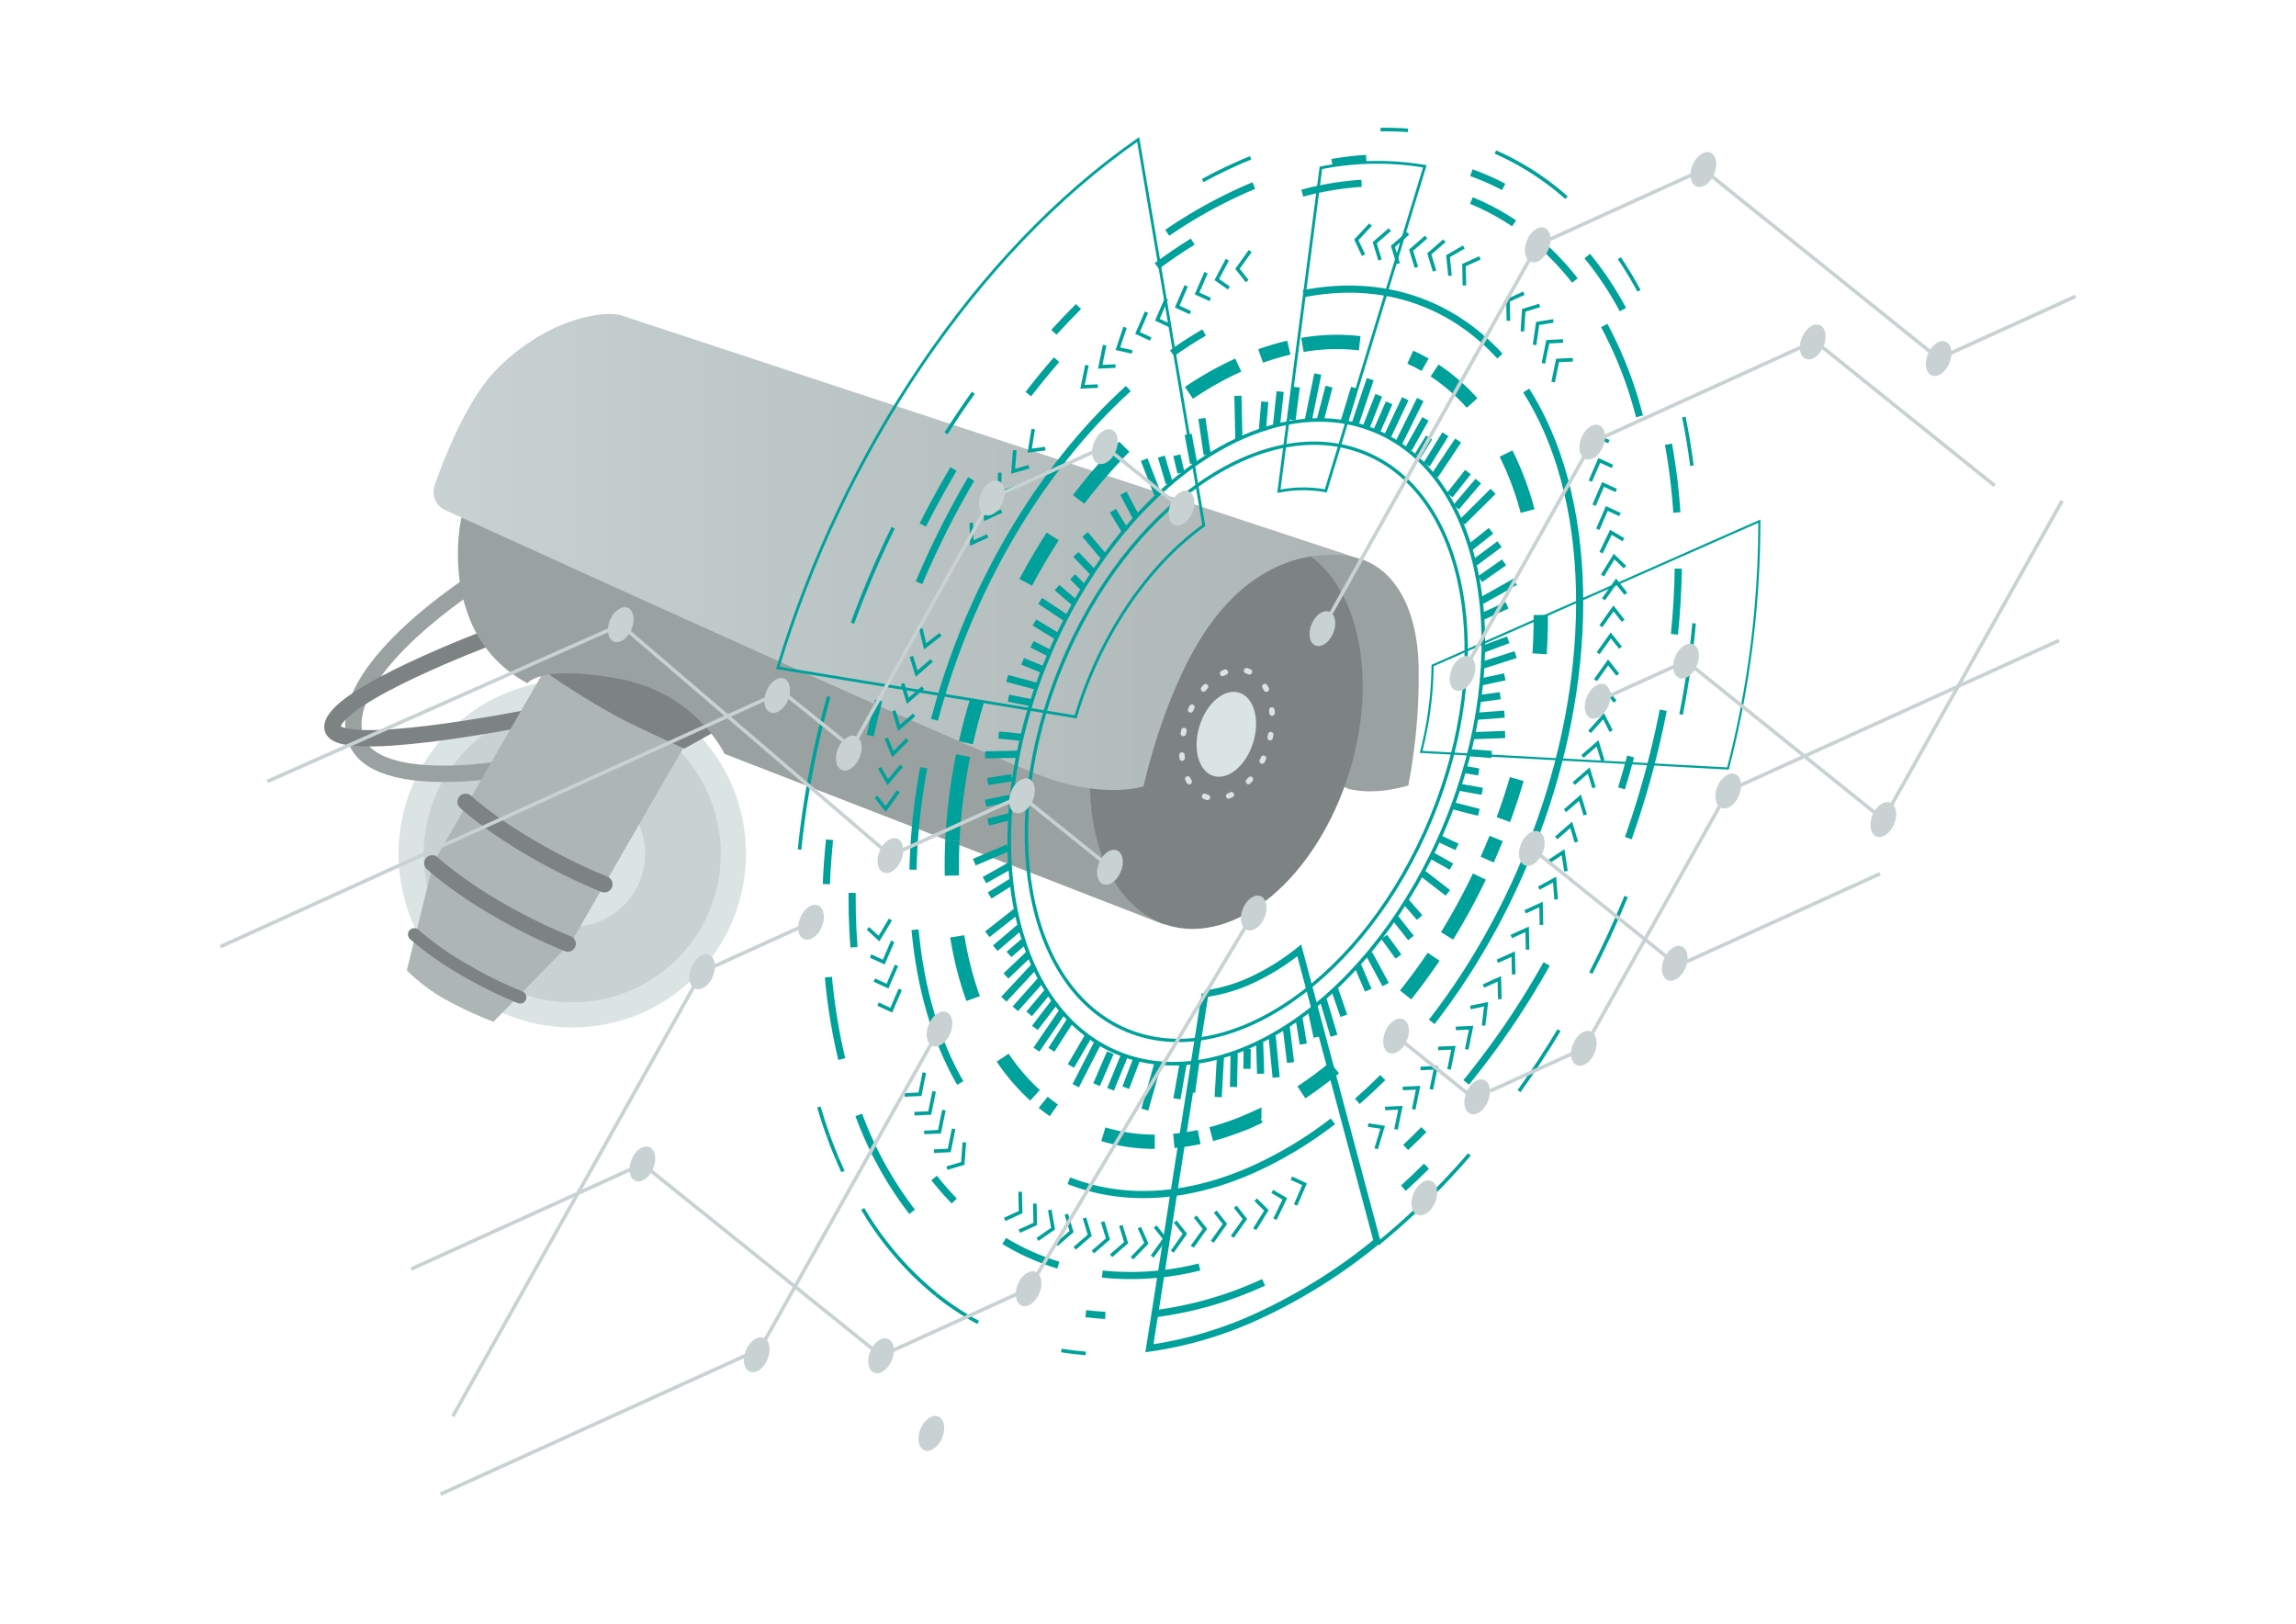 <svg xmlns="http://www.w3.org/2000/svg" xmlns:xlink="http://www.w3.org/1999/xlink" width="841.89" height="595.276" viewBox="0 0 841.89 595.276">
  <defs>
    <linearGradient id="Unbenannter_Verlauf_7" data-name="Unbenannter Verlauf 7" x1="158.97" y1="202.37" x2="497.328" y2="202.37" gradientUnits="userSpaceOnUse">
      <stop offset="0" stop-color="#c8d2d2"/>
      <stop offset="0.998" stop-color="#adb5b5"/>
    </linearGradient>
  </defs>
  <title>illustrationen</title>
  <g id="Ebene_3" data-name="Ebene 3">
    <g>
      <circle cx="209.831" cy="312.988" r="63.706" fill="#dae4e3"/>
      <circle cx="209.831" cy="312.988" r="54.467" fill="#c8d2d2"/>
      <circle cx="209.831" cy="312.988" r="26.515" fill="#dae4e3" stroke="#dae4e3" stroke-linecap="round" stroke-linejoin="round" stroke-width="0.416"/>
      <path d="M174.027,213.341s-47.695,30.32-44.288,54.848,62,12.6,62,12.6" fill="none" stroke="#9aa1a1" stroke-linecap="round" stroke-linejoin="round" stroke-width="6"/>
      <path d="M179.137,233.781s-55.53,20.781-57.233,32.364,70.519-2.725,70.519-2.725" fill="none" stroke="#7d8382" stroke-linecap="round" stroke-linejoin="round" stroke-width="6"/>
      <rect x="175.691" y="253.682" width="58.319" height="82.664" transform="translate(174.952 -62.901) rotate(30)" fill="#adb5b5"/>
      <path d="M158.932,316.228l-9.774,39.515a66.467,66.467,0,0,0,12.945,9.993,142.18,142.18,0,0,0,18.851,8.858l28.484-29.206Z" fill="#adb5b5"/>
      <path d="M170.734,293.967s8.683,8.016,23.847,16.807a205.917,205.917,0,0,0,27.027,13.4" fill="none" stroke="#7d8382" stroke-linecap="round" stroke-linejoin="round" stroke-width="6"/>
      <path d="M158.469,316.452s8.49,7.837,23.315,16.431a201.258,201.258,0,0,0,26.424,13.1" fill="none" stroke="#7d8382" stroke-linecap="round" stroke-linejoin="round" stroke-width="5.866"/>
      <path d="M151.883,342.57a111.949,111.949,0,0,0,18.2,12.83,157.193,157.193,0,0,0,20.632,10.23" fill="none" stroke="#7d8382" stroke-linecap="round" stroke-linejoin="round" stroke-width="4.58"/>
      <path d="M198.9,245.591a283.316,283.316,0,0,0,27.254,17.034c8.448,4.5,24.756,11.81,24.756,11.81l15.217-8.4-15.444-21.8s-41.335-6.359-42.7-6.813S198.9,245.591,198.9,245.591Z" fill="#7d8382"/>
      <path d="M497.328,204.483c12.264,2.953,22.144,16.012,22.825,39.178a213.024,213.024,0,0,1-3.747,44.287s-11.243,3.748-21.463,1.363-13.627-27.254-13.627-27.254l-18.737-56.552s10.9-4.088,14.99-4.769S497.328,204.483,497.328,204.483Z" fill="#9aa1a1"/>
      <path d="M169.257,189.493s-4.405,18.253,2.726,36.793a45.178,45.178,0,0,0,21.462,24.188s4.429-6.813,33.046-1.7,39.178,27.6,39.178,27.6l161.48,62.684L409.774,254.9Z" fill="#9aa1a1"/>
      <ellipse cx="449.923" cy="269.122" rx="73.272" ry="47.211" transform="matrix(0.295, -0.955, 0.955, 0.295, 59.926, 619.492)" fill="#7d8382"/>
      <ellipse cx="449.923" cy="269.122" rx="15.984" ry="10.299" transform="matrix(0.295, -0.955, 0.955, 0.295, 59.926, 619.492)" fill="#dae4e3"/>
      <ellipse cx="449.923" cy="269.122" rx="24.302" ry="15.658" transform="translate(59.926 619.492) rotate(-72.822)" fill="none" stroke-dasharray="1.125 7.945" stroke-linecap="round" stroke-linejoin="round" stroke-width="2" stroke="#dae4e3"/>
      <path d="M163.306,187.04a7.375,7.375,0,0,1-3.936-9.107c3.748-10.919,12.291-31.879,22.492-42.266,14.405-14.667,29.144-18.976,36.453-20.1,4.429-.682,7.659-.55,9.684.115l269.329,88.8s-30.661-9.2-54.849,26.232c-15.769,23.1-23.166,57.574-23.166,57.574s-11.923,4.088-32.364-2.044C368.584,280.736,197.511,202.568,163.306,187.04Z" fill="url(#Unbenannter_Verlauf_7)"/>
      <g>
        <ellipse cx="456.988" cy="271.968" rx="123.396" ry="79.043" transform="translate(31.235 590.619) rotate(-67.571)" fill="none" stroke="#00a19a" stroke-miterlimit="10" stroke-width="1.312"/>
        <g>
          <g>
            <polygon points="326.903 343.568 327.014 336.262 317.76 339.903 317.649 347.21 326.903 343.568" fill="none"/>
            <polyline points="326.506 337.105 322.296 344.095 318.249 340.355" fill="none" stroke="#00a19a" stroke-miterlimit="10" stroke-width="1.312"/>
          </g>
          <g>
            <polygon points="328.78 350.882 327.733 344.186 318.639 350.221 319.685 356.917 328.78 350.882" fill="none"/>
            <polyline points="327.336 345.104 324.047 352.713 319.221 350.489" fill="none" stroke="#00a19a" stroke-miterlimit="10" stroke-width="1.312"/>
          </g>
          <g>
            <polygon points="330.157 359.697 329.111 353.001 320.017 359.036 321.063 365.732 330.157 359.697" fill="none"/>
            <polyline points="328.714 353.919 325.425 361.528 320.599 359.304" fill="none" stroke="#00a19a" stroke-miterlimit="10" stroke-width="1.312"/>
          </g>
          <g>
            <polygon points="331.535 368.512 330.489 361.816 321.394 367.851 322.441 374.547 331.535 368.512" fill="none"/>
            <polyline points="330.092 362.734 326.803 370.343 321.977 368.12" fill="none" stroke="#00a19a" stroke-miterlimit="10" stroke-width="1.312"/>
          </g>
          <polygon points="332.913 377.327 331.866 370.631 322.772 376.666 323.819 383.362 332.913 377.327" fill="none"/>
          <polygon points="335.541 384.488 333.634 378.456 324.926 386.156 326.833 392.188 335.541 384.488" fill="none"/>
          <polygon points="338.213 391.506 336.105 385.658 327.524 393.733 329.632 399.582 338.213 391.506" fill="none"/>
          <g>
            <polygon points="341.858 397.51 339.139 392.293 331.037 401.466 333.756 406.683 341.858 397.51" fill="none"/>
            <polyline points="338.944 393.249 337.325 401.172 331.714 401.434" fill="none" stroke="#00a19a" stroke-miterlimit="10" stroke-width="1.312"/>
          </g>
          <g>
            <polygon points="345.437 404.379 342.719 399.162 334.616 408.334 337.335 413.551 345.437 404.379" fill="none"/>
            <polyline points="342.523 400.118 340.904 408.041 335.293 408.302" fill="none" stroke="#00a19a" stroke-miterlimit="10" stroke-width="1.312"/>
          </g>
          <g>
            <polygon points="349.017 411.247 346.298 406.03 338.195 415.202 340.914 420.419 349.017 411.247" fill="none"/>
            <polyline points="346.103 406.986 344.484 414.909 338.872 415.171" fill="none" stroke="#00a19a" stroke-miterlimit="10" stroke-width="1.312"/>
          </g>
          <g>
            <polygon points="352.596 418.116 349.877 412.898 341.775 422.071 344.493 427.288 352.596 418.116" fill="none"/>
            <polyline points="349.682 413.854 348.063 421.777 342.452 422.039" fill="none" stroke="#00a19a" stroke-miterlimit="10" stroke-width="1.312"/>
          </g>
          <g>
            <polygon points="357.243 421.979 353.671 417.866 346.521 428.451 350.092 432.564 357.243 421.979" fill="none"/>
            <polyline points="353.603 418.8 353.035 426.543 347.222 428.246" fill="none" stroke="#00a19a" stroke-miterlimit="10" stroke-width="1.312"/>
          </g>
          <polygon points="362.006 426.34 357.922 423.059 351.558 434.403 355.642 437.684 362.006 426.34" fill="none"/>
          <polygon points="367.383 430.66 363.299 427.379 356.935 438.723 361.019 442.004 367.383 430.66" fill="none"/>
          <polygon points="372.759 434.979 368.675 431.698 362.311 443.042 366.395 446.323 372.759 434.979" fill="none"/>
          <g>
            <polygon points="378.136 439.299 374.052 436.018 367.688 447.362 371.772 450.643 378.136 439.299" fill="none"/>
            <polyline points="374.071 436.919 374.23 444.389 368.392 447.042" fill="none" stroke="#00a19a" stroke-miterlimit="10" stroke-width="1.312"/>
          </g>
          <g>
            <polygon points="383.512 443.618 379.428 440.337 373.064 451.681 377.148 454.962 383.512 443.618" fill="none"/>
            <polyline points="379.448 441.239 379.607 448.709 373.769 451.361" fill="none" stroke="#00a19a" stroke-miterlimit="10" stroke-width="1.312"/>
          </g>
          <g>
            <polygon points="389.494 444.718 384.777 442.738 379.735 454.872 384.451 456.852 389.494 444.718" fill="none"/>
            <polyline points="384.924 443.567 386.137 450.434 380.424 454.394" fill="none" stroke="#00a19a" stroke-miterlimit="10" stroke-width="1.312"/>
          </g>
          <g>
            <polygon points="395.827 445.453 390.763 444.417 386.736 456.864 391.801 457.9 395.827 445.453" fill="none"/>
            <polyline points="390.995 445.179 392.917 451.493 387.402 456.286" fill="none" stroke="#00a19a" stroke-miterlimit="10" stroke-width="1.312"/>
          </g>
          <g>
            <polygon points="402.494 446.817 397.43 445.781 393.404 458.228 398.468 459.264 402.494 446.817" fill="none"/>
            <polyline points="397.662 446.543 399.584 452.857 394.069 457.65" fill="none" stroke="#00a19a" stroke-miterlimit="10" stroke-width="1.312"/>
          </g>
          <g>
            <polygon points="409.162 448.181 404.097 447.145 400.071 459.592 405.136 460.628 409.162 448.181" fill="none"/>
            <polyline points="404.329 447.906 406.251 454.221 400.737 459.014" fill="none" stroke="#00a19a" stroke-miterlimit="10" stroke-width="1.312"/>
          </g>
          <g>
            <polygon points="415.829 449.544 410.765 448.508 406.739 460.956 411.803 461.992 415.829 449.544" fill="none"/>
            <polyline points="410.997 449.27 412.919 455.584 407.404 460.377" fill="none" stroke="#00a19a" stroke-miterlimit="10" stroke-width="1.312"/>
          </g>
          <g>
            <polygon points="422.805 449.545 417.494 449.382 414.448 461.942 419.759 462.106 422.805 449.545" fill="none"/>
            <polyline points="417.8 450.072 420.341 455.796 415.082 461.281" fill="none" stroke="#00a19a" stroke-miterlimit="10" stroke-width="1.312"/>
          </g>
          <g>
            <polygon points="428.732 447.741 423.157 449.117 421.932 461.475 427.507 460.099 428.732 447.741" fill="none"/>
            <polyline points="423.585 449.661 427.132 454.164 422.492 460.688" fill="none" stroke="#00a19a" stroke-miterlimit="10" stroke-width="1.312"/>
          </g>
          <g>
            <polygon points="436.071 445.929 430.496 447.305 429.272 459.663 434.847 458.287 436.071 445.929" fill="none"/>
            <polyline points="430.924 447.849 434.471 452.352 429.832 458.876" fill="none" stroke="#00a19a" stroke-miterlimit="10" stroke-width="1.312"/>
          </g>
          <g>
            <polygon points="443.411 444.118 437.836 445.494 436.611 457.851 442.186 456.475 443.411 444.118" fill="none"/>
            <polyline points="438.264 446.037 441.811 450.54 437.171 457.064" fill="none" stroke="#00a19a" stroke-miterlimit="10" stroke-width="1.312"/>
          </g>
          <g>
            <polygon points="450.75 442.306 445.175 443.682 443.951 456.04 449.526 454.663 450.75 442.306" fill="none"/>
            <polyline points="445.603 444.225 449.15 448.728 444.511 455.252" fill="none" stroke="#00a19a" stroke-miterlimit="10" stroke-width="1.312"/>
          </g>
          <g>
            <polygon points="458.09 440.494 452.515 441.87 451.29 454.228 456.865 452.852 458.09 440.494" fill="none"/>
            <polyline points="452.943 442.414 456.49 446.917 451.85 453.441" fill="none" stroke="#00a19a" stroke-miterlimit="10" stroke-width="1.312"/>
          </g>
          <g>
            <polygon points="465.572 437.334 459.953 439.364 459.538 451.476 465.157 449.446 465.572 437.334" fill="none"/>
            <polyline points="460.428 439.837 464.369 443.75 460.058 450.644" fill="none" stroke="#00a19a" stroke-miterlimit="10" stroke-width="1.312"/>
          </g>
          <g>
            <polygon points="471.536 433.25 465.952 436.465 467.067 447.86 472.65 444.645 471.536 433.25" fill="none"/>
            <polyline points="466.507 436.793 471.104 439.517 467.502 446.962" fill="none" stroke="#00a19a" stroke-miterlimit="10" stroke-width="1.312"/>
          </g>
          <g>
            <polygon points="478.471 427.999 472.944 431.667 474.667 442.686 480.193 439.018 478.471 427.999" fill="none"/>
            <polyline points="473.527 431.935 478.353 434.159 475.063 441.768" fill="none" stroke="#00a19a" stroke-miterlimit="10" stroke-width="1.312"/>
          </g>
          <polygon points="485.746 423.171 480.22 426.839 481.942 437.858 487.468 434.19 485.746 423.171" fill="none"/>
          <polygon points="493.021 418.343 487.495 422.011 489.217 433.03 494.743 429.362 493.021 418.343" fill="none"/>
          <polygon points="500.297 413.515 494.77 417.182 496.492 428.201 502.019 424.534 500.297 413.515" fill="none"/>
          <polyline points="501.639 412.459 506.98 413.269 504.619 421.154" fill="none" stroke="#00a19a" stroke-miterlimit="10" stroke-width="1.312"/>
          <g>
            <polygon points="512.136 400.85 507.212 406.424 511.686 415.009 516.61 409.436 512.136 400.85" fill="none"/>
            <polyline points="507.889 406.392 513.5 406.131 511.881 414.053" fill="none" stroke="#00a19a" stroke-miterlimit="10" stroke-width="1.312"/>
          </g>
          <g>
            <polygon points="518.618 393.512 513.694 399.086 518.168 407.672 523.092 402.098 518.618 393.512" fill="none"/>
            <polyline points="514.371 399.055 519.983 398.793 518.364 406.716" fill="none" stroke="#00a19a" stroke-miterlimit="10" stroke-width="1.312"/>
          </g>
          <g>
            <polygon points="525.1 386.175 520.176 391.748 524.65 400.334 529.574 394.76 525.1 386.175" fill="none"/>
            <polyline points="520.853 391.717 526.465 391.455 524.846 399.378" fill="none" stroke="#00a19a" stroke-miterlimit="10" stroke-width="1.312"/>
          </g>
          <g>
            <polygon points="531.582 378.837 526.658 384.41 531.132 392.996 536.056 387.422 531.582 378.837" fill="none"/>
            <polyline points="527.335 384.379 532.947 384.117 531.328 392.04" fill="none" stroke="#00a19a" stroke-miterlimit="10" stroke-width="1.312"/>
          </g>
          <g>
            <polygon points="538.064 371.499 533.14 377.073 537.615 385.658 542.538 380.084 538.064 371.499" fill="none"/>
            <polyline points="533.818 377.041 539.429 376.779 537.81 384.702" fill="none" stroke="#00a19a" stroke-miterlimit="10" stroke-width="1.312"/>
          </g>
          <g>
            <polygon points="543.015 363.359 538.456 369.523 543.878 376.936 548.436 370.772 543.015 363.359" fill="none"/>
            <polyline points="539.152 369.376 544.918 368.157 543.99 375.991" fill="none" stroke="#00a19a" stroke-miterlimit="10" stroke-width="1.312"/>
          </g>
          <g>
            <polygon points="547.111 354.926 543.244 361.819 549.964 367.218 553.832 360.325 547.111 354.926" fill="none"/>
            <polyline points="543.948 361.499 549.786 358.847 549.945 366.317" fill="none" stroke="#00a19a" stroke-miterlimit="10" stroke-width="1.312"/>
          </g>
          <g>
            <polygon points="552.202 345.85 548.335 352.744 555.056 358.143 558.923 351.25 552.202 345.85" fill="none"/>
            <polyline points="549.039 352.424 554.877 349.771 555.036 357.242" fill="none" stroke="#00a19a" stroke-miterlimit="10" stroke-width="1.312"/>
          </g>
          <g>
            <polygon points="557.294 336.775 553.426 343.668 560.147 349.068 564.014 342.174 557.294 336.775" fill="none"/>
            <polyline points="554.131 343.348 559.969 340.696 560.128 348.166" fill="none" stroke="#00a19a" stroke-miterlimit="10" stroke-width="1.312"/>
          </g>
          <g>
            <polygon points="562.385 327.7 558.518 334.593 565.238 339.992 569.106 333.099 562.385 327.7" fill="none"/>
            <polyline points="559.222 334.273 565.06 331.621 565.219 339.091" fill="none" stroke="#00a19a" stroke-miterlimit="10" stroke-width="1.312"/>
          </g>
          <g>
            <polygon points="567.112 318.903 563.529 326.002 570.663 330.624 574.246 323.525 567.112 318.903" fill="none"/>
            <polyline points="564.23 325.622 570.044 322.472 570.596 329.747" fill="none" stroke="#00a19a" stroke-miterlimit="10" stroke-width="1.312"/>
          </g>
          <g>
            <polygon points="569.878 309.37 566.701 316.693 574.339 320.242 577.516 312.918 569.878 309.37" fill="none"/>
            <polyline points="567.394 316.236 573.134 312.442 574.209 319.402" fill="none" stroke="#00a19a" stroke-miterlimit="10" stroke-width="1.312"/>
          </g>
          <g>
            <polygon points="572.386 300.214 569.939 307.777 578.273 309.482 580.72 301.918 572.386 300.214" fill="none"/>
            <polyline points="570.605 307.199 576.119 302.406 578.041 308.72" fill="none" stroke="#00a19a" stroke-miterlimit="10" stroke-width="1.312"/>
          </g>
          <g>
            <polygon points="575.607 290.256 573.16 297.82 581.494 299.524 583.941 291.96 575.607 290.256" fill="none"/>
            <polyline points="573.825 297.241 579.34 292.448 581.262 298.762" fill="none" stroke="#00a19a" stroke-miterlimit="10" stroke-width="1.312"/>
          </g>
          <g>
            <polygon points="578.828 280.298 576.381 287.862 584.715 289.566 587.162 282.003 578.828 280.298" fill="none"/>
            <polyline points="577.046 287.283 582.561 282.49 584.483 288.805" fill="none" stroke="#00a19a" stroke-miterlimit="10" stroke-width="1.312"/>
          </g>
          <g>
            <polygon points="582.049 270.34 579.602 277.904 587.936 279.609 590.383 272.045 582.049 270.34" fill="none"/>
            <polyline points="580.267 277.326 585.782 272.532 587.704 278.847" fill="none" stroke="#00a19a" stroke-miterlimit="10" stroke-width="1.312"/>
          </g>
          <g>
            <polygon points="583.83 261.382 582.228 269.014 591.101 268.698 592.703 261.066 583.83 261.382" fill="none"/>
            <polyline points="582.848 268.321 587.983 262.577 590.765 268.039" fill="none" stroke="#00a19a" stroke-miterlimit="10" stroke-width="1.312"/>
          </g>
          <g>
            <polygon points="584.23 252.532 583.486 260.041 592.66 257.776 593.404 250.267 584.23 252.532" fill="none"/>
            <polyline points="584.046 259.254 588.685 252.73 592.232 257.233" fill="none" stroke="#00a19a" stroke-miterlimit="10" stroke-width="1.312"/>
          </g>
          <g>
            <polygon points="585.209 242.646 584.465 250.155 593.64 247.89 594.384 240.381 585.209 242.646" fill="none"/>
            <polyline points="585.025 249.368 589.665 242.844 593.212 247.347" fill="none" stroke="#00a19a" stroke-miterlimit="10" stroke-width="1.312"/>
          </g>
          <g>
            <polygon points="586.189 232.759 585.445 240.269 594.619 238.004 595.363 230.495 586.189 232.759" fill="none"/>
            <polyline points="586.005 239.482 590.644 232.958 594.191 237.461" fill="none" stroke="#00a19a" stroke-miterlimit="10" stroke-width="1.312"/>
          </g>
          <g>
            <polygon points="587.168 222.873 586.424 230.383 595.599 228.118 596.343 220.609 587.168 222.873" fill="none"/>
            <polyline points="586.984 229.595 591.624 223.071 595.171 227.575" fill="none" stroke="#00a19a" stroke-miterlimit="10" stroke-width="1.312"/>
          </g>
          <g>
            <polygon points="588.148 212.987 587.404 220.496 596.578 218.232 597.322 210.722 588.148 212.987" fill="none"/>
            <polyline points="587.964 219.709 592.603 213.185 596.15 217.688" fill="none" stroke="#00a19a" stroke-miterlimit="10" stroke-width="1.312"/>
          </g>
          <g>
            <polygon points="587.271 204.48 587.07 211.821 596.32 208.372 596.521 201.031 587.271 204.48" fill="none"/>
            <polyline points="587.586 210.985 591.861 204.056 595.84 207.907" fill="none" stroke="#00a19a" stroke-miterlimit="10" stroke-width="1.312"/>
          </g>
          <g>
            <polygon points="585.953 196.6 586.647 203.515 595.832 198.191 595.138 191.276 585.953 196.6" fill="none"/>
            <polyline points="587.08 202.616 590.669 195.163 595.276 197.865" fill="none" stroke="#00a19a" stroke-miterlimit="10" stroke-width="1.312"/>
          </g>
          <g>
            <polygon points="584.444 188.25 585.491 194.946 594.585 188.91 593.539 182.214 584.444 188.25" fill="none"/>
            <polyline points="585.888 194.027 589.177 186.418 594.003 188.642" fill="none" stroke="#00a19a" stroke-miterlimit="10" stroke-width="1.312"/>
          </g>
          <g>
            <polygon points="583.067 179.434 584.113 186.13 593.207 180.095 592.161 173.399 583.067 179.434" fill="none"/>
            <polyline points="584.51 185.212 587.799 177.603 592.625 179.827" fill="none" stroke="#00a19a" stroke-miterlimit="10" stroke-width="1.312"/>
          </g>
          <g>
            <polygon points="581.689 170.619 582.736 177.315 591.83 171.28 590.783 164.584 581.689 170.619" fill="none"/>
            <polyline points="583.132 176.397 586.422 168.788 591.247 171.012" fill="none" stroke="#00a19a" stroke-miterlimit="10" stroke-width="1.312"/>
          </g>
          <g>
            <polygon points="580.222 162.174 581.546 168.677 590.541 162.094 589.218 155.592 580.222 162.174" fill="none"/>
            <polyline points="581.913 167.747 584.954 160.035 589.94 161.873" fill="none" stroke="#00a19a" stroke-miterlimit="10" stroke-width="1.312"/>
          </g>
          <polygon points="577.379 155.652 579.557 161.434 588.091 153.23 585.913 147.448 577.379 155.652" fill="none"/>
          <polygon points="573.745 149.55 576.464 154.767 584.567 145.595 581.848 140.378 573.745 149.55" fill="none"/>
          <polygon points="570.166 142.682 572.885 147.899 580.987 138.727 578.269 133.51 570.166 142.682" fill="none"/>
          <g>
            <polygon points="566.587 135.813 569.306 141.031 577.408 131.858 574.689 126.641 566.587 135.813" fill="none"/>
            <polyline points="569.501 140.075 571.12 132.152 576.731 131.89" fill="none" stroke="#00a19a" stroke-miterlimit="10" stroke-width="1.312"/>
          </g>
          <g>
            <polygon points="563.008 128.945 565.726 134.162 573.829 124.99 571.11 119.773 563.008 128.945" fill="none"/>
            <polyline points="565.922 133.206 567.541 125.283 573.152 125.021" fill="none" stroke="#00a19a" stroke-miterlimit="10" stroke-width="1.312"/>
          </g>
          <g>
            <polygon points="559.428 122.651 562.541 127.393 570.25 117.548 567.137 112.805 559.428 122.651" fill="none"/>
            <polyline points="562.681 126.443 563.834 118.568 569.559 117.657" fill="none" stroke="#00a19a" stroke-miterlimit="10" stroke-width="1.312"/>
          </g>
          <g>
            <polygon points="554.543 118.391 558.167 122.425 565.245 111.758 561.621 107.725 554.543 118.391" fill="none"/>
            <polyline points="558.227 121.493 558.724 113.773 564.543 111.975" fill="none" stroke="#00a19a" stroke-miterlimit="10" stroke-width="1.312"/>
          </g>
          <g>
            <polygon points="549.038 115.241 553.122 118.522 559.487 107.178 555.403 103.897 549.038 115.241" fill="none"/>
            <polyline points="553.103 117.621 552.944 110.151 558.782 107.498" fill="none" stroke="#00a19a" stroke-miterlimit="10" stroke-width="1.312"/>
          </g>
          <polygon points="543.662 110.922 547.746 114.203 554.11 102.859 550.026 99.578 543.662 110.922" fill="none"/>
          <polygon points="538.285 106.602 542.369 109.883 548.733 98.539 544.65 95.258 538.285 106.602" fill="none"/>
          <g>
            <polygon points="532.909 102.283 536.993 105.564 543.357 94.22 539.273 90.939 532.909 102.283" fill="none"/>
            <polyline points="536.974 104.662 536.815 97.192 542.653 94.54" fill="none" stroke="#00a19a" stroke-miterlimit="10" stroke-width="1.312"/>
          </g>
          <g>
            <polygon points="527.331 99.365 531.768 101.968 537.457 90.158 533.02 87.554 527.331 99.365" fill="none"/>
            <polyline points="531.681 101.102 530.962 93.921 536.758 90.563" fill="none" stroke="#00a19a" stroke-miterlimit="10" stroke-width="1.312"/>
          </g>
          <g>
            <polygon points="521.181 99.103 526.246 100.139 530.272 87.692 525.208 86.656 521.181 99.103" fill="none"/>
            <polyline points="526.014 99.377 524.092 93.063 529.607 88.27" fill="none" stroke="#00a19a" stroke-miterlimit="10" stroke-width="1.312"/>
          </g>
          <g>
            <polygon points="514.514 97.739 519.578 98.775 523.605 86.328 518.54 85.292 514.514 97.739" fill="none"/>
            <polyline points="519.347 98.014 517.424 91.699 522.939 86.906" fill="none" stroke="#00a19a" stroke-miterlimit="10" stroke-width="1.312"/>
          </g>
          <g>
            <polygon points="507.847 96.376 512.911 97.412 516.937 84.964 511.873 83.928 507.847 96.376" fill="none"/>
            <polyline points="512.679 96.65 510.757 90.336 516.272 85.543" fill="none" stroke="#00a19a" stroke-miterlimit="10" stroke-width="1.312"/>
          </g>
          <g>
            <polygon points="501.179 95.012 506.244 96.048 510.27 83.601 505.205 82.565 501.179 95.012" fill="none"/>
            <polyline points="506.012 95.286 504.09 88.972 509.604 84.179" fill="none" stroke="#00a19a" stroke-miterlimit="10" stroke-width="1.312"/>
          </g>
          <g>
            <polygon points="494.946 94.216 500.292 94.232 503.169 81.669 497.823 81.653 494.946 94.216" fill="none"/>
            <polyline points="499.973 93.555 497.331 87.937 502.54 82.344" fill="none" stroke="#00a19a" stroke-miterlimit="10" stroke-width="1.312"/>
          </g>
          <polygon points="488.15 95.049 493.612 94.487 495.815 81.958 490.352 82.52 488.15 95.049" fill="none"/>
          <polygon points="481.243 97.182 486.818 95.806 488.043 83.448 482.468 84.824 481.243 97.182" fill="none"/>
          <polygon points="473.904 98.994 479.479 97.618 480.703 85.26 475.128 86.636 473.904 98.994" fill="none"/>
          <polygon points="466.564 100.806 472.139 99.43 473.363 87.072 467.788 88.448 466.564 100.806" fill="none"/>
          <polygon points="459.224 102.617 464.799 101.241 466.024 88.884 460.449 90.26 459.224 102.617" fill="none"/>
          <g>
            <polygon points="452.161 104.981 457.736 103.605 458.961 91.247 453.386 92.623 452.161 104.981" fill="none"/>
            <polyline points="457.308 103.061 453.761 98.558 458.401 92.034" fill="none" stroke="#00a19a" stroke-miterlimit="10" stroke-width="1.312"/>
          </g>
          <g>
            <polygon points="445.495 108.819 451.107 105.982 450.489 94.318 444.877 97.155 445.495 108.819" fill="none"/>
            <polyline points="450.576 105.605 446.18 102.484 450.025 95.197" fill="none" stroke="#00a19a" stroke-miterlimit="10" stroke-width="1.312"/>
          </g>
          <g>
            <polygon points="438.814 113.74 444.341 110.072 442.619 99.053 437.092 102.721 438.814 113.74" fill="none"/>
            <polyline points="443.758 109.804 438.933 107.58 442.222 99.971" fill="none" stroke="#00a19a" stroke-miterlimit="10" stroke-width="1.312"/>
          </g>
          <g>
            <polygon points="431.539 118.568 437.065 114.9 435.343 103.881 429.817 107.549 431.539 118.568" fill="none"/>
            <polyline points="436.483 114.632 431.657 112.409 434.946 104.799" fill="none" stroke="#00a19a" stroke-miterlimit="10" stroke-width="1.312"/>
          </g>
          <g>
            <polygon points="424.264 123.396 429.79 119.729 428.068 108.71 422.542 112.377 424.264 123.396" fill="none"/>
            <polyline points="429.208 119.46 424.382 117.237 427.671 109.628" fill="none" stroke="#00a19a" stroke-miterlimit="10" stroke-width="1.312"/>
          </g>
          <g>
            <polygon points="416.988 128.224 422.515 124.557 420.793 113.538 415.266 117.205 416.988 128.224" fill="none"/>
            <polyline points="421.932 124.288 417.107 122.065 420.396 114.456" fill="none" stroke="#00a19a" stroke-miterlimit="10" stroke-width="1.312"/>
          </g>
          <g>
            <polygon points="410.418 133.702 415.756 129.177 412.841 119.058 407.503 123.583 410.418 133.702" fill="none"/>
            <polyline points="415.127 129.033 409.906 127.84 412.525 120.003" fill="none" stroke="#00a19a" stroke-miterlimit="10" stroke-width="1.312"/>
          </g>
          <g>
            <polygon points="404.788 139.747 409.712 134.173 405.238 125.588 400.314 131.162 404.788 139.747" fill="none"/>
            <polyline points="409.035 134.205 403.424 134.467 405.043 126.544" fill="none" stroke="#00a19a" stroke-miterlimit="10" stroke-width="1.312"/>
          </g>
          <g>
            <polygon points="398.306 147.085 403.23 141.511 398.756 132.926 393.832 138.499 398.306 147.085" fill="none"/>
            <polyline points="402.553 141.543 396.942 141.805 398.561 133.882" fill="none" stroke="#00a19a" stroke-miterlimit="10" stroke-width="1.312"/>
          </g>
          <polygon points="391.824 154.423 396.748 148.849 392.274 140.264 387.35 145.837 391.824 154.423" fill="none"/>
          <polygon points="385.342 161.761 390.266 156.187 385.792 147.601 380.868 153.175 385.342 161.761" fill="none"/>
          <g>
            <polygon points="379.221 170.253 383.968 164.368 379.003 156.364 374.256 162.249 379.221 170.253" fill="none"/>
            <polyline points="383.28 164.459 377.58 165.208 378.85 157.317" fill="none" stroke="#00a19a" stroke-miterlimit="10" stroke-width="1.312"/>
          </g>
          <g>
            <polygon points="373.622 177.334 377.991 170.931 372.164 164.09 367.794 170.493 373.622 177.334" fill="none"/>
            <polyline points="377.291 171.13 371.482 172.779 372.09 165.026" fill="none" stroke="#00a19a" stroke-miterlimit="10" stroke-width="1.312"/>
          </g>
          <g>
            <polygon points="368.88 185.101 372.974 178.406 366.627 172.369 362.533 179.064 368.88 185.101" fill="none"/>
            <polyline points="372.27 178.674 366.432 180.896 366.606 173.287" fill="none" stroke="#00a19a" stroke-miterlimit="10" stroke-width="1.312"/>
          </g>
          <g>
            <polygon points="364.089 193.957 367.956 187.063 361.236 181.664 357.369 188.557 364.089 193.957" fill="none"/>
            <polyline points="367.252 187.383 361.414 190.036 361.255 182.565" fill="none" stroke="#00a19a" stroke-miterlimit="10" stroke-width="1.312"/>
          </g>
          <g>
            <polygon points="358.998 203.032 362.865 196.138 356.144 190.739 352.277 197.632 358.998 203.032" fill="none"/>
            <polyline points="362.161 196.458 356.323 199.111 356.164 191.64" fill="none" stroke="#00a19a" stroke-miterlimit="10" stroke-width="1.312"/>
          </g>
          <polygon points="353.907 212.107 357.774 205.214 351.053 199.814 347.186 206.708 353.907 212.107" fill="none"/>
          <polygon points="348.815 221.182 352.683 214.289 345.962 208.89 342.095 215.783 348.815 221.182" fill="none"/>
          <polygon points="345.269 230.316 348.713 223.132 341.395 218.883 337.951 226.067 345.269 230.316" fill="none"/>
          <g>
            <polygon points="342.779 239.523 345.523 232.034 337.442 229.592 334.699 237.081 342.779 239.523" fill="none"/>
            <polyline points="344.845 232.566 339.225 236.975 337.634 230.387" fill="none" stroke="#00a19a" stroke-miterlimit="10" stroke-width="1.312"/>
          </g>
          <g>
            <polygon points="339.834 249.15 342.28 241.586 333.946 239.881 331.5 247.445 339.834 249.15" fill="none"/>
            <polyline points="341.615 242.164 336.1 246.957 334.178 240.643" fill="none" stroke="#00a19a" stroke-miterlimit="10" stroke-width="1.312"/>
          </g>
          <g>
            <polygon points="336.613 259.107 339.059 251.544 330.725 249.839 328.279 257.403 336.613 259.107" fill="none"/>
            <polyline points="338.394 252.122 332.879 256.915 330.957 250.601" fill="none" stroke="#00a19a" stroke-miterlimit="10" stroke-width="1.312"/>
          </g>
          <g>
            <polygon points="333.392 269.065 335.838 261.501 327.504 259.797 325.058 267.361 333.392 269.065" fill="none"/>
            <polyline points="335.173 262.08 329.658 266.873 327.736 260.559" fill="none" stroke="#00a19a" stroke-miterlimit="10" stroke-width="1.312"/>
          </g>
          <g>
            <polygon points="331.378 278.109 333.341 270.482 324.668 269.946 322.704 277.573 331.378 278.109" fill="none"/>
            <polyline points="332.701 271.129 327.389 276.49 324.961 270.65" fill="none" stroke="#00a19a" stroke-miterlimit="10" stroke-width="1.312"/>
          </g>
          <g>
            <polygon points="329.781 287.663 331.148 280.047 322.17 280.904 320.803 288.521 329.781 287.663" fill="none"/>
            <polyline points="330.544 280.768 325.534 286.743 322.533 281.533" fill="none" stroke="#00a19a" stroke-miterlimit="10" stroke-width="1.312"/>
          </g>
          <g>
            <polygon points="329.211 296.792 329.955 289.283 320.781 291.548 320.037 299.057 329.211 296.792" fill="none"/>
            <polyline points="329.395 290.07 324.756 296.594 321.209 292.091" fill="none" stroke="#00a19a" stroke-miterlimit="10" stroke-width="1.312"/>
          </g>
          <polygon points="328.232 306.679 328.976 299.169 319.801 301.434 319.057 308.943 328.232 306.679" fill="none"/>
          <polygon points="327.252 316.565 327.996 309.055 318.822 311.32 318.078 318.829 327.252 316.565" fill="none"/>
          <polygon points="326.273 326.451 327.017 318.941 317.842 321.206 317.098 328.716 326.273 326.451" fill="none"/>
          <polygon points="326.676 335.393 326.928 328.033 317.681 331.375 317.43 338.735 326.676 335.393" fill="none"/>
        </g>
        <g>
          <path d="M395.506,183.111a194.655,194.655,0,0,1,16.755-19.325" fill="none" stroke="#00a19a" stroke-miterlimit="10" stroke-width="5.247"/>
          <path d="M376.1,213.51q4.628-8.689,9.9-16.849" fill="none" stroke="#00a19a" stroke-miterlimit="10" stroke-width="5.247"/>
          <path d="M354.178,272.3q1.748-7.74,4.044-15.378" fill="none" stroke="#00a19a" stroke-miterlimit="10" stroke-width="5.247"/>
          <path d="M349.219,308.219a206.406,206.406,0,0,1,3.944-31.186" fill="none" stroke="#00a19a" stroke-miterlimit="10" stroke-width="5.247"/>
          <path d="M349.044,321.009q-.135-6.366.175-12.79" fill="none" stroke="#00a19a" stroke-miterlimit="10" stroke-width="5.247"/>
          <path d="M356.811,366.1a127.623,127.623,0,0,1-5.8-22.824" fill="none" stroke="#00a19a" stroke-miterlimit="10" stroke-width="5.247"/>
          <path d="M379.525,401.565a76.72,76.72,0,0,1-11.871-13.805" fill="none" stroke="#00a19a" stroke-miterlimit="10" stroke-width="5.247"/>
          <path d="M386.416,407.067q-2-1.392-3.911-2.942" fill="none" stroke="#00a19a" stroke-miterlimit="10" stroke-width="5.247"/>
          <path d="M423.434,418.581a66.272,66.272,0,0,1-18.872-2.737" fill="none" stroke="#00a19a" stroke-miterlimit="10" stroke-width="5.247"/>
          <path d="M439.7,416.851a80.865,80.865,0,0,1-9.28,1.414" fill="none" stroke="#00a19a" stroke-miterlimit="10" stroke-width="5.247"/>
          <path d="M461.832,409.208q-.949.451-1.9.885a101,101,0,0,1-15.8,5.7" fill="none" stroke="#00a19a" stroke-miterlimit="10" stroke-width="5.247"/>
          <path d="M489.325,391.463a146.609,146.609,0,0,1-12.135,9.007" fill="none" stroke="#00a19a" stroke-miterlimit="10" stroke-width="5.247"/>
          <path d="M525.678,350.752q-4.9,7.28-10.276,14.006" fill="none" stroke="#00a19a" stroke-miterlimit="10" stroke-width="5.247"/>
          <path d="M542.455,321.356A234.767,234.767,0,0,1,530.6,343.111" fill="none" stroke="#00a19a" stroke-miterlimit="10" stroke-width="5.247"/>
          <path d="M548.6,307.4q-1.575,3.908-3.281,7.75" fill="none" stroke="#00a19a" stroke-miterlimit="10" stroke-width="5.247"/>
          <path d="M556.164,285.626q-2.2,7.507-4.907,14.867" fill="none" stroke="#00a19a" stroke-miterlimit="10" stroke-width="5.247"/>
          <path d="M564.967,225.456q.051,7.088-.442,14.238" fill="none" stroke="#00a19a" stroke-miterlimit="10" stroke-width="5.247"/>
          <path d="M552.226,166.282a110.2,110.2,0,0,1,7.908,21.077" fill="none" stroke="#00a19a" stroke-miterlimit="10" stroke-width="5.247"/>
          <path d="M526.017,135.827a69.562,69.562,0,0,1,13.755,11.921" fill="none" stroke="#00a19a" stroke-miterlimit="10" stroke-width="5.247"/>
          <path d="M517.106,130.95q2.795,1.251,5.463,2.77" fill="none" stroke="#00a19a" stroke-miterlimit="10" stroke-width="5.247"/>
          <path d="M477.558,126.458a73.069,73.069,0,0,1,21.015-.615" fill="none" stroke="#00a19a" stroke-miterlimit="10" stroke-width="5.247"/>
          <path d="M462.239,130.515a93.72,93.72,0,0,1,10.349-3.057" fill="none" stroke="#00a19a" stroke-miterlimit="10" stroke-width="5.247"/>
          <path d="M435.957,144.02a124.9,124.9,0,0,1,18.089-10.178" fill="none" stroke="#00a19a" stroke-miterlimit="10" stroke-width="5.247"/>
        </g>
        <ellipse cx="456.988" cy="271.968" rx="114.48" ry="73.332" transform="translate(31.235 590.619) rotate(-67.571)" fill="none" stroke="#00a19a" stroke-miterlimit="10" stroke-width="1.217"/>
        <path d="M303.712,416.412q-1.858-5.139-3.449-10.566" fill="none" stroke="#00a19a" stroke-miterlimit="10" stroke-width="1.312"/>
        <path d="M309.092,429.507q-1.1-2.37-2.134-4.813" fill="none" stroke="#00a19a" stroke-miterlimit="10" stroke-width="1.312"/>
        <path d="M358.671,484.81a100.216,100.216,0,0,1-15.379-10.2" fill="none" stroke="#00a19a" stroke-miterlimit="10" stroke-width="1.312"/>
        <g>
          <path d="M312.587,228.451a367.053,367.053,0,0,1,14.925-34.976" fill="none" stroke="#00a19a" stroke-miterlimit="10" stroke-width="1.312"/>
          <path d="M293.173,311.458a333.462,333.462,0,0,1,10.713-56.06" fill="none" stroke="#00a19a" stroke-miterlimit="10" stroke-width="1.312"/>
          <path d="M306.958,424.694q-1.712-4.041-3.246-8.282" fill="none" stroke="#00a19a" stroke-miterlimit="10" stroke-width="1.312"/>
          <path d="M343.292,474.605a117.665,117.665,0,0,1-26.948-31.391" fill="none" stroke="#00a19a" stroke-miterlimit="10" stroke-width="1.312"/>
          <path d="M398.12,496.175q-4.539-.333-8.951-1.05" fill="none" stroke="#00a19a" stroke-miterlimit="10" stroke-width="1.312"/>
          <path d="M538.791,423.233a268.291,268.291,0,0,1-33.622,32.792" fill="none" stroke="#00a19a" stroke-miterlimit="10" stroke-width="1.312"/>
          <path d="M571.662,377.68q-6.95,11.556-14.659,22.365" fill="none" stroke="#00a19a" stroke-miterlimit="10" stroke-width="1.312"/>
          <path d="M596.266,328.662q-5.9,14.357-12.955,28.085" fill="none" stroke="#00a19a" stroke-miterlimit="10" stroke-width="1.312"/>
          <path d="M621.177,228.528a321.143,321.143,0,0,1-4.765,33.423" fill="none" stroke="#00a19a" stroke-miterlimit="10" stroke-width="1.312"/>
          <path d="M617.424,152.929q1.8,8.6,2.964,17.793" fill="none" stroke="#00a19a" stroke-miterlimit="10" stroke-width="1.312"/>
          <path d="M593.77,94.668a136.864,136.864,0,0,1,7.211,11.947" fill="none" stroke="#00a19a" stroke-miterlimit="10" stroke-width="1.312"/>
          <path d="M548.332,55.732A100,100,0,0,1,574.4,72.464" fill="none" stroke="#00a19a" stroke-miterlimit="10" stroke-width="1.312"/>
          <path d="M506.208,47.494q5.091-.086,10.041.3" fill="none" stroke="#00a19a" stroke-miterlimit="10" stroke-width="1.312"/>
          <path d="M441.005,66.2q5.683-3.088,11.479-5.724,3.06-1.39,6.1-2.627" fill="none" stroke="#00a19a" stroke-miterlimit="10" stroke-width="1.312"/>
          <path d="M346.874,158.88q4.845-7.619,10.024-14.886" fill="none" stroke="#00a19a" stroke-miterlimit="10" stroke-width="1.312"/>
        </g>
        <g>
          <path d="M308.658,388.273a210.43,210.43,0,0,1-4.894-30.033" fill="none" stroke="#00a19a" stroke-miterlimit="10" stroke-width="2.623"/>
          <path d="M334.45,444.277a134.288,134.288,0,0,1-19.542-35.535" fill="none" stroke="#00a19a" stroke-miterlimit="10" stroke-width="2.623"/>
          <path d="M405.3,482.252q-3.608-.192-7.163-.642" fill="none" stroke="#00a19a" stroke-miterlimit="10" stroke-width="2.623"/>
          <path d="M463.326,470.12A135.014,135.014,0,0,1,423.2,481.659" fill="none" stroke="#00a19a" stroke-miterlimit="10" stroke-width="2.623"/>
          <path d="M523.054,427.545q-4.192,4.182-8.47,8.066" fill="none" stroke="#00a19a" stroke-miterlimit="10" stroke-width="2.623"/>
          <path d="M609.864,260.391a332.236,332.236,0,0,1-12.8,46.886" fill="none" stroke="#00a19a" stroke-miterlimit="10" stroke-width="2.623"/>
          <path d="M615.386,208.459c-.113,7.9-.58,15.942-1.4,24.085" fill="none" stroke="#00a19a" stroke-miterlimit="10" stroke-width="2.623"/>
          <path d="M611.792,162.851a222.761,222.761,0,0,1,3.07,25.042" fill="none" stroke="#00a19a" stroke-miterlimit="10" stroke-width="2.623"/>
          <path d="M582,93.869a122.774,122.774,0,0,1,13.087,19.638" fill="none" stroke="#00a19a" stroke-miterlimit="10" stroke-width="2.623"/>
          <path d="M539.524,63.316a90.88,90.88,0,0,1,11.839,5.206" fill="none" stroke="#00a19a" stroke-miterlimit="10" stroke-width="2.623"/>
          <path d="M488.4,59.58a114.194,114.194,0,0,1,12.574-1.486" fill="none" stroke="#00a19a" stroke-miterlimit="10" stroke-width="2.623"/>
          <path d="M428,85.353a177.29,177.29,0,0,1,31.755-17.32" fill="none" stroke="#00a19a" stroke-miterlimit="10" stroke-width="2.623"/>
          <path d="M386.426,121.826q4.466-4.9,9.046-9.447" fill="none" stroke="#00a19a" stroke-miterlimit="10" stroke-width="2.623"/>
          <path d="M338.365,192.484q3.435-6.818,7.2-13.537,1.99-3.548,4.039-7" fill="none" stroke="#00a19a" stroke-miterlimit="10" stroke-width="2.623"/>
          <path d="M303,324.146q.345-8.062,1.169-16.286" fill="none" stroke="#00a19a" stroke-miterlimit="10" stroke-width="2.623"/>
        </g>
        <g>
          <path d="M388.073,463.822a86.477,86.477,0,0,1-19.851-8.873" fill="none" stroke="#00a19a" stroke-miterlimit="10" stroke-width="2.623"/>
          <path d="M439.822,464.5a103.314,103.314,0,0,1-35.644,2.6" fill="none" stroke="#00a19a" stroke-miterlimit="10" stroke-width="2.623"/>
          <path d="M522.083,414.137q-3.288,3.351-6.664,6.533" fill="none" stroke="#00a19a" stroke-miterlimit="10" stroke-width="2.623"/>
          <path d="M567.108,353.407a300.13,300.13,0,0,1-29.5,43.412" fill="none" stroke="#00a19a" stroke-miterlimit="10" stroke-width="2.623"/>
          <path d="M597.9,277.335q-1.545,5.879-3.319,11.7" fill="none" stroke="#00a19a" stroke-miterlimit="10" stroke-width="2.623"/>
          <path d="M588.238,119.325a148.552,148.552,0,0,1,12.925,33.317" fill="none" stroke="#00a19a" stroke-miterlimit="10" stroke-width="2.623"/>
          <path d="M566.275,90.661a102.119,102.119,0,0,1,11.212,12.189" fill="none" stroke="#00a19a" stroke-miterlimit="10" stroke-width="2.623"/>
          <path d="M539.522,73.53a87.251,87.251,0,0,1,15.659,8.361" fill="none" stroke="#00a19a" stroke-miterlimit="10" stroke-width="2.623"/>
          <path d="M477.528,70.815A111.951,111.951,0,0,1,499.249,67.2" fill="none" stroke="#00a19a" stroke-miterlimit="10" stroke-width="2.623"/>
          <path d="M424.188,97.5q6.467-4.791,13.156-8.929" fill="none" stroke="#00a19a" stroke-miterlimit="10" stroke-width="2.623"/>
          <path d="M377.065,144.5q5.028-6.526,10.347-12.645" fill="none" stroke="#00a19a" stroke-miterlimit="10" stroke-width="2.623"/>
          <path d="M336.99,213.643A324.349,324.349,0,0,1,356.108,175.6" fill="none" stroke="#00a19a" stroke-miterlimit="10" stroke-width="2.623"/>
          <path d="M319.092,269.674q1.416-6.459,3.114-12.873" fill="none" stroke="#00a19a" stroke-miterlimit="10" stroke-width="2.623"/>
          <path d="M313.129,347.29q-.486-6.344-.63-12.96-.074-3.495-.05-7" fill="none" stroke="#00a19a" stroke-miterlimit="10" stroke-width="2.623"/>
          <path d="M349.92,440.313a104.011,104.011,0,0,1-7.385-8.453" fill="none" stroke="#00a19a" stroke-miterlimit="10" stroke-width="2.623"/>
        </g>
        <g>
          <path d="M504.928,455.1a201.936,201.936,0,0,1-43.46,27.3,143.084,143.084,0,0,1-40,11.886l20.416-129.961a59.208,59.208,0,0,0,16.961-4.982A83.49,83.49,0,0,0,476.4,348.412Z" fill="none" stroke="#00a19a" stroke-miterlimit="10" stroke-width="2.483"/>
          <path d="M633.6,281.749a359.193,359.193,0,0,0,11.5-90.677L525.3,243.994a131.153,131.153,0,0,1-4.209,31.656Z" fill="none" stroke="#00a19a" stroke-miterlimit="10" stroke-width="0.788"/>
          <path d="M522.452,60.982a104.972,104.972,0,0,0-38.115.566l-15.41,118.564a45.62,45.62,0,0,1,17.2-.143Z" fill="none" stroke="#00a19a" stroke-miterlimit="10" stroke-width="1.031"/>
          <path d="M417.345,51.133c-59.352,41.3-108.038,114.145-132.134,193.7L394.4,262.812c8.517-28.628,25.818-54.938,47-70.2Z" fill="none" stroke="#00a19a" stroke-miterlimit="10" stroke-width="1.031"/>
        </g>
        <g>
          <path d="M429.764,129.49q5.779-4.118,11.762-7.606" fill="none" stroke="#00a19a" stroke-miterlimit="10" stroke-width="2.623"/>
          <path d="M342.664,263.886c12.372-47.234,38.3-91.7,71.055-121.432" fill="none" stroke="#00a19a" stroke-miterlimit="10" stroke-width="2.623"/>
          <path d="M334.787,318.846a229.2,229.2,0,0,1,3.931-37.379" fill="none" stroke="#00a19a" stroke-miterlimit="10" stroke-width="2.623"/>
          <path d="M352.1,397.048c-8.75-15.151-14.555-34.113-16.57-56.207" fill="none" stroke="#00a19a" stroke-miterlimit="10" stroke-width="2.623"/>
          <path d="M488.748,411.094a147.143,147.143,0,0,1-28.431,17.24c-25.1,11.4-48.635,12.32-68.4,4.533" fill="none" stroke="#00a19a" stroke-miterlimit="10" stroke-width="2.623"/>
          <path d="M507.018,395.041q-4.566,4.558-9.326,8.725" fill="none" stroke="#00a19a" stroke-miterlimit="10" stroke-width="2.623"/>
          <path d="M559.618,143.17c11.82,18.567,18.933,43.469,19.567,73.281,1.186,55.692-20.526,114.921-54.2,158.187" fill="none" stroke="#00a19a" stroke-miterlimit="10" stroke-width="2.623"/>
          <path d="M477.932,107.671c28.6-5.608,53.9,3.046,72.056,22.881" fill="none" stroke="#00a19a" stroke-miterlimit="10" stroke-width="2.623"/>
        </g>
        <g>
          <line x1="453.922" y1="145.103" x2="454.26" y2="160.951" fill="none" stroke="#00a19a" stroke-miterlimit="10" stroke-width="2.623"/>
          <line x1="463.766" y1="147.27" x2="462.894" y2="157.859" fill="none" stroke="#00a19a" stroke-miterlimit="10" stroke-width="2.623"/>
          <line x1="469.402" y1="143.554" x2="468.046" y2="156.14" fill="none" stroke="#00a19a" stroke-miterlimit="10" stroke-width="2.623"/>
          <line x1="473.746" y1="153.983" x2="475.309" y2="141.904" fill="none" stroke="#00a19a" stroke-miterlimit="10" stroke-width="2.623"/>
          <line x1="483.194" y1="137.135" x2="479.765" y2="153.942" fill="none" stroke="#00a19a" stroke-miterlimit="10" stroke-width="2.623"/>
          <line x1="496.678" y1="142.177" x2="492.787" y2="154.865" fill="none" stroke="#00a19a" stroke-miterlimit="10" stroke-width="2.623"/>
          <line x1="484.136" y1="153.922" x2="487.312" y2="141.739" fill="none" stroke="#00a19a" stroke-miterlimit="10" stroke-width="2.623"/>
          <line x1="502.425" y1="139.026" x2="496.84" y2="155.644" fill="none" stroke="#00a19a" stroke-miterlimit="10" stroke-width="2.623"/>
          <line x1="509.37" y1="147.685" x2="504.842" y2="158.046" fill="none" stroke="#00a19a" stroke-miterlimit="10" stroke-width="2.623"/>
          <line x1="515.275" y1="146.183" x2="508.714" y2="160.066" fill="none" stroke="#00a19a" stroke-miterlimit="10" stroke-width="2.623"/>
          <line x1="500.873" y1="156.785" x2="505.558" y2="144.922" fill="none" stroke="#00a19a" stroke-miterlimit="10" stroke-width="2.623"/>
          <line x1="520.776" y1="146.471" x2="512.999" y2="162.181" fill="none" stroke="#00a19a" stroke-miterlimit="10" stroke-width="2.623"/>
          <line x1="524.012" y1="160.372" x2="519.892" y2="167.083" fill="none" stroke="#00a19a" stroke-miterlimit="10" stroke-width="2.623"/>
          <line x1="529.994" y1="159.212" x2="523.087" y2="170.352" fill="none" stroke="#00a19a" stroke-miterlimit="10" stroke-width="2.623"/>
          <line x1="516.484" y1="164.579" x2="522.671" y2="153.572" fill="none" stroke="#00a19a" stroke-miterlimit="10" stroke-width="2.623"/>
          <line x1="534.655" y1="161.505" x2="526.142" y2="174.294" fill="none" stroke="#00a19a" stroke-miterlimit="10" stroke-width="2.623"/>
          <line x1="538.275" y1="173.067" x2="531.587" y2="181.524" fill="none" stroke="#00a19a" stroke-miterlimit="10" stroke-width="2.623"/>
          <line x1="542.058" y1="176.368" x2="533.946" y2="185.918" fill="none" stroke="#00a19a" stroke-miterlimit="10" stroke-width="2.623"/>
          <line x1="547.486" y1="180.122" x2="536.164" y2="191.359" fill="none" stroke="#00a19a" stroke-miterlimit="10" stroke-width="2.623"/>
          <line x1="546.728" y1="194.587" x2="539.074" y2="200.648" fill="none" stroke="#00a19a" stroke-miterlimit="10" stroke-width="2.623"/>
          <line x1="549.844" y1="199.494" x2="540.721" y2="206.276" fill="none" stroke="#00a19a" stroke-miterlimit="10" stroke-width="2.623"/>
          <line x1="542.725" y1="212.328" x2="551.502" y2="206.164" fill="none" stroke="#00a19a" stroke-miterlimit="10" stroke-width="2.623"/>
          <line x1="555.554" y1="213.321" x2="543.24" y2="220.242" fill="none" stroke="#00a19a" stroke-miterlimit="10" stroke-width="2.623"/>
          <line x1="553.03" y1="234.548" x2="543.629" y2="238.054" fill="none" stroke="#00a19a" stroke-miterlimit="10" stroke-width="2.623"/>
          <line x1="543.607" y1="225.996" x2="552.588" y2="221.891" fill="none" stroke="#00a19a" stroke-miterlimit="10" stroke-width="2.623"/>
          <line x1="555.75" y1="239.986" x2="543.398" y2="243.933" fill="none" stroke="#00a19a" stroke-miterlimit="10" stroke-width="2.623"/>
          <line x1="550.109" y1="255.048" x2="542.323" y2="256.128" fill="none" stroke="#00a19a" stroke-miterlimit="10" stroke-width="2.623"/>
          <line x1="551.661" y1="261.815" x2="541.189" y2="262.614" fill="none" stroke="#00a19a" stroke-miterlimit="10" stroke-width="2.623"/>
          <line x1="542.906" y1="250.032" x2="551.78" y2="248.136" fill="none" stroke="#00a19a" stroke-miterlimit="10" stroke-width="2.623"/>
          <line x1="551.898" y1="269.27" x2="540.019" y2="269.709" fill="none" stroke="#00a19a" stroke-miterlimit="10" stroke-width="2.623"/>
          <line x1="542.203" y1="283.009" x2="537.064" y2="282.142" fill="none" stroke="#00a19a" stroke-miterlimit="10" stroke-width="2.623"/>
          <line x1="543.516" y1="290.113" x2="534.981" y2="288.585" fill="none" stroke="#00a19a" stroke-miterlimit="10" stroke-width="2.623"/>
          <line x1="538.583" y1="275.94" x2="546.965" y2="276.608" fill="none" stroke="#00a19a" stroke-miterlimit="10" stroke-width="2.623"/>
          <line x1="542.25" y1="297.824" x2="532.404" y2="295.301" fill="none" stroke="#00a19a" stroke-miterlimit="10" stroke-width="2.623"/>
          <line x1="534.261" y1="310.475" x2="527.665" y2="307.409" fill="none" stroke="#00a19a" stroke-miterlimit="10" stroke-width="2.623"/>
          <line x1="532.202" y1="317.715" x2="524.708" y2="313.515" fill="none" stroke="#00a19a" stroke-miterlimit="10" stroke-width="2.623"/>
          <line x1="530.904" y1="327.337" x2="521.8" y2="320.303" fill="none" stroke="#00a19a" stroke-miterlimit="10" stroke-width="2.623"/>
          <line x1="520.542" y1="336.387" x2="515.48" y2="330.566" fill="none" stroke="#00a19a" stroke-miterlimit="10" stroke-width="2.623"/>
          <line x1="517.358" y1="343.877" x2="511.639" y2="336.631" fill="none" stroke="#00a19a" stroke-miterlimit="10" stroke-width="2.623"/>
          <line x1="507.532" y1="343.459" x2="512.777" y2="350.681" fill="none" stroke="#00a19a" stroke-miterlimit="10" stroke-width="2.623"/>
          <line x1="508.084" y1="360.959" x2="501.954" y2="349.629" fill="none" stroke="#00a19a" stroke-miterlimit="10" stroke-width="2.623"/>
          <line x1="492.741" y1="372.39" x2="489.325" y2="362.506" fill="none" stroke="#00a19a" stroke-miterlimit="10" stroke-width="2.623"/>
          <line x1="497.898" y1="354.105" x2="501.699" y2="363.023" fill="none" stroke="#00a19a" stroke-miterlimit="10" stroke-width="2.623"/>
          <line x1="489.14" y1="379.73" x2="485.121" y2="366.285" fill="none" stroke="#00a19a" stroke-miterlimit="10" stroke-width="2.623"/>
          <line x1="477.875" y1="382.795" x2="476.343" y2="373.344" fill="none" stroke="#00a19a" stroke-miterlimit="10" stroke-width="2.623"/>
          <line x1="473.214" y1="389.528" x2="471.619" y2="376.36" fill="none" stroke="#00a19a" stroke-miterlimit="10" stroke-width="2.623"/>
          <line x1="480.735" y1="369.875" x2="482.955" y2="380.186" fill="none" stroke="#00a19a" stroke-miterlimit="10" stroke-width="2.623"/>
          <line x1="467.936" y1="395.015" x2="466.458" y2="379.754" fill="none" stroke="#00a19a" stroke-miterlimit="10" stroke-width="2.623"/>
          <line x1="457.214" y1="391.85" x2="457.326" y2="384.515" fill="none" stroke="#00a19a" stroke-miterlimit="10" stroke-width="2.623"/>
          <line x1="452.291" y1="398.503" x2="452.539" y2="386.258" fill="none" stroke="#00a19a" stroke-miterlimit="10" stroke-width="2.623"/>
          <line x1="461.886" y1="382.199" x2="462.234" y2="393.645" fill="none" stroke="#00a19a" stroke-miterlimit="10" stroke-width="2.623"/>
          <line x1="446.682" y1="402.197" x2="447.51" y2="387.545" fill="none" stroke="#00a19a" stroke-miterlimit="10" stroke-width="2.623"/>
          <line x1="436.901" y1="400.513" x2="438.435" y2="389.742" fill="none" stroke="#00a19a" stroke-miterlimit="10" stroke-width="2.623"/>
          <line x1="431.55" y1="402.842" x2="433.802" y2="390.107" fill="none" stroke="#00a19a" stroke-miterlimit="10" stroke-width="2.623"/>
          <line x1="419.782" y1="406.787" x2="424.539" y2="390.024" fill="none" stroke="#00a19a" stroke-miterlimit="10" stroke-width="2.623"/>
          <line x1="412.793" y1="398.776" x2="416.827" y2="388.215" fill="none" stroke="#00a19a" stroke-miterlimit="10" stroke-width="2.623"/>
          <line x1="407.22" y1="399.37" x2="412.265" y2="387.005" fill="none" stroke="#00a19a" stroke-miterlimit="10" stroke-width="2.623"/>
          <line x1="407.138" y1="385.933" x2="402.092" y2="397.647" fill="none" stroke="#00a19a" stroke-miterlimit="10" stroke-width="2.623"/>
          <line x1="394.433" y1="398.03" x2="402.432" y2="382.463" fill="none" stroke="#00a19a" stroke-miterlimit="10" stroke-width="2.623"/>
          <line x1="385.516" y1="384.888" x2="392.57" y2="373.897" fill="none" stroke="#00a19a" stroke-miterlimit="10" stroke-width="2.623"/>
          <line x1="399.017" y1="379.932" x2="392.681" y2="390.813" fill="none" stroke="#00a19a" stroke-miterlimit="10" stroke-width="2.623"/>
          <line x1="380.037" y1="384.827" x2="389.657" y2="370.717" fill="none" stroke="#00a19a" stroke-miterlimit="10" stroke-width="2.623"/>
          <line x1="377.365" y1="371.722" x2="384.178" y2="363.535" fill="none" stroke="#00a19a" stroke-miterlimit="10" stroke-width="2.623"/>
          <line x1="372.285" y1="369.846" x2="381.798" y2="359.163" fill="none" stroke="#00a19a" stroke-miterlimit="10" stroke-width="2.623"/>
          <line x1="386.873" y1="367.17" x2="379.462" y2="376.835" fill="none" stroke="#00a19a" stroke-miterlimit="10" stroke-width="2.623"/>
          <line x1="368.087" y1="366.334" x2="379.128" y2="354.451" fill="none" stroke="#00a19a" stroke-miterlimit="10" stroke-width="2.623"/>
          <line x1="369.968" y1="349.913" x2="375.306" y2="345.303" fill="none" stroke="#00a19a" stroke-miterlimit="10" stroke-width="2.623"/>
          <line x1="364.935" y1="347.634" x2="373.85" y2="340.021" fill="none" stroke="#00a19a" stroke-miterlimit="10" stroke-width="2.623"/>
          <line x1="377.17" y1="349.91" x2="368.859" y2="357.804" fill="none" stroke="#00a19a" stroke-miterlimit="10" stroke-width="2.623"/>
          <line x1="362.028" y1="342.516" x2="372.717" y2="334.117" fill="none" stroke="#00a19a" stroke-miterlimit="10" stroke-width="2.623"/>
          <line x1="362.868" y1="328.317" x2="370.762" y2="323.382" fill="none" stroke="#00a19a" stroke-miterlimit="10" stroke-width="2.623"/>
          <line x1="360.964" y1="322.659" x2="370.315" y2="317.411" fill="none" stroke="#00a19a" stroke-miterlimit="10" stroke-width="2.623"/>
          <line x1="357.254" y1="316.081" x2="369.643" y2="310.791" fill="none" stroke="#00a19a" stroke-miterlimit="10" stroke-width="2.623"/>
          <line x1="362.335" y1="301.379" x2="370.234" y2="299.409" fill="none" stroke="#00a19a" stroke-miterlimit="10" stroke-width="2.623"/>
          <line x1="361.406" y1="294.464" x2="370.684" y2="292.58" fill="none" stroke="#00a19a" stroke-miterlimit="10" stroke-width="2.623"/>
          <line x1="370.984" y1="285.102" x2="362.171" y2="286.537" fill="none" stroke="#00a19a" stroke-miterlimit="10" stroke-width="2.623"/>
          <line x1="361.203" y1="276.734" x2="373.033" y2="276.527" fill="none" stroke="#00a19a" stroke-miterlimit="10" stroke-width="2.623"/>
          <line x1="369.769" y1="255.965" x2="378.249" y2="257.667" fill="none" stroke="#00a19a" stroke-miterlimit="10" stroke-width="2.623"/>
          <line x1="374.529" y1="270.297" x2="366.192" y2="269.462" fill="none" stroke="#00a19a" stroke-miterlimit="10" stroke-width="2.623"/>
          <line x1="369.316" y1="248.721" x2="380.254" y2="251.648" fill="none" stroke="#00a19a" stroke-miterlimit="10" stroke-width="2.623"/>
          <line x1="378.423" y1="236.184" x2="384.881" y2="239.501" fill="none" stroke="#00a19a" stroke-miterlimit="10" stroke-width="2.623"/>
          <line x1="379.301" y1="228.216" x2="387.784" y2="233.363" fill="none" stroke="#00a19a" stroke-miterlimit="10" stroke-width="2.623"/>
          <line x1="382.532" y1="245.547" x2="374.965" y2="242.462" fill="none" stroke="#00a19a" stroke-miterlimit="10" stroke-width="2.623"/>
          <line x1="381.425" y1="220.28" x2="390.903" y2="226.608" fill="none" stroke="#00a19a" stroke-miterlimit="10" stroke-width="2.623"/>
          <line x1="393.31" y1="211.444" x2="397.082" y2="215.286" fill="none" stroke="#00a19a" stroke-miterlimit="10" stroke-width="2.623"/>
          <line x1="394.48" y1="203.26" x2="400.718" y2="209.735" fill="none" stroke="#00a19a" stroke-miterlimit="10" stroke-width="2.623"/>
          <line x1="393.965" y1="220.908" x2="387.58" y2="215.421" fill="none" stroke="#00a19a" stroke-miterlimit="10" stroke-width="2.623"/>
          <line x1="397.867" y1="195.915" x2="404.827" y2="204.18" fill="none" stroke="#00a19a" stroke-miterlimit="10" stroke-width="2.623"/>
          <line x1="408.072" y1="187.241" x2="412.308" y2="194.218" fill="none" stroke="#00a19a" stroke-miterlimit="10" stroke-width="2.623"/>
          <line x1="411.936" y1="180.842" x2="416.527" y2="189.518" fill="none" stroke="#00a19a" stroke-miterlimit="10" stroke-width="2.623"/>
          <line x1="419.544" y1="168.516" x2="424.463" y2="181.134" fill="none" stroke="#00a19a" stroke-miterlimit="10" stroke-width="2.623"/>
          <line x1="431.511" y1="166.9" x2="433.011" y2="173.299" fill="none" stroke="#00a19a" stroke-miterlimit="10" stroke-width="2.623"/>
          <line x1="435.665" y1="159.239" x2="437.658" y2="169.843" fill="none" stroke="#00a19a" stroke-miterlimit="10" stroke-width="2.623"/>
          <line x1="428.73" y1="177.158" x2="425.839" y2="167.385" fill="none" stroke="#00a19a" stroke-miterlimit="10" stroke-width="2.623"/>
          <line x1="440.701" y1="153.396" x2="442.66" y2="166.685" fill="none" stroke="#00a19a" stroke-miterlimit="10" stroke-width="2.623"/>
        </g>
        <g>
          <ellipse cx="459.713" cy="334.731" rx="6.7" ry="4.292" transform="translate(-25.095 631.955) rotate(-67.571)" fill="#c8d2d2"/>
          <ellipse cx="341.491" cy="525.509" rx="6.7" ry="4.292" transform="translate(-274.557 640.665) rotate(-67.571)" fill="#c8d2d2"/>
          <ellipse cx="377.168" cy="472.468" rx="6.7" ry="4.292" transform="translate(-203.464 640.84) rotate(-67.571)" fill="#c8d2d2"/>
          <ellipse cx="323.063" cy="497.05" rx="6.7" ry="4.292" transform="translate(-259.648 606.03) rotate(-67.571)" fill="#c8d2d2"/>
          <ellipse cx="235.546" cy="426.739" rx="6.7" ry="4.292" transform="translate(-248.781 481.649) rotate(-67.571)" fill="#c8d2d2"/>
          <ellipse cx="344.491" cy="377.243" rx="6.7" ry="4.292" transform="translate(-135.651 551.741) rotate(-67.571)" fill="#c8d2d2"/>
          <ellipse cx="277.485" cy="496.682" rx="6.7" ry="4.292" transform="translate(-287.496 563.672) rotate(-67.571)" fill="#c8d2d2"/>
          <ellipse cx="297.38" cy="338.126" rx="6.7" ry="4.292" transform="translate(-128.63 484.001) rotate(-67.571)" fill="#c8d2d2"/>
          <ellipse cx="257.46" cy="356.262" rx="6.7" ry="4.292" transform="translate(-170.083 458.318) rotate(-67.571)" fill="#c8d2d2"/>
          <ellipse cx="484.902" cy="230.467" rx="6.7" ry="4.292" transform="translate(86.86 590.755) rotate(-67.571)" fill="#c8d2d2"/>
          <ellipse cx="563.839" cy="89.761" rx="6.7" ry="4.292" transform="translate(265.742 576.7) rotate(-67.571)" fill="#c8d2d2"/>
          <ellipse cx="624.6" cy="62.156" rx="6.7" ry="4.292" transform="translate(328.836 615.791) rotate(-67.571)" fill="#c8d2d2"/>
          <ellipse cx="710.863" cy="131.46" rx="6.7" ry="4.292" transform="translate(318.125 738.391) rotate(-67.571)" fill="#c8d2d2"/>
          <ellipse cx="561.675" cy="311.052" rx="6.7" ry="4.292" transform="translate(59.852 711.559) rotate(-67.571)" fill="#c8d2d2"/>
          <ellipse cx="614.091" cy="353.163" rx="6.7" ry="4.292" transform="translate(53.344 786.054) rotate(-67.571)" fill="#c8d2d2"/>
          <ellipse cx="585.803" cy="257.097" rx="6.7" ry="4.292" transform="translate(124.648 700.493) rotate(-67.571)" fill="#c8d2d2"/>
          <ellipse cx="618.248" cy="242.356" rx="6.7" ry="4.292" transform="translate(158.339 721.367) rotate(-67.571)" fill="#c8d2d2"/>
          <ellipse cx="690.576" cy="300.465" rx="6.7" ry="4.292" transform="translate(149.359 824.162) rotate(-67.571)" fill="#c8d2d2"/>
          <ellipse cx="433.231" cy="186.303" rx="6.7" ry="4.292" transform="translate(95.726 515.679) rotate(-67.571)" fill="#c8d2d2"/>
          <ellipse cx="405.152" cy="163.745" rx="6.7" ry="4.292" transform="translate(99.213 475.773) rotate(-67.571)" fill="#c8d2d2"/>
          <ellipse cx="363.683" cy="182.585" rx="6.7" ry="4.292" transform="translate(56.151 449.093) rotate(-67.571)" fill="#c8d2d2"/>
          <ellipse cx="311.234" cy="276.075" rx="6.7" ry="4.292" transform="translate(-62.704 458.432) rotate(-67.571)" fill="#c8d2d2"/>
          <ellipse cx="284.984" cy="254.986" rx="6.7" ry="4.292" transform="translate(-59.445 421.125) rotate(-67.571)" fill="#c8d2d2"/>
          <ellipse cx="511.906" cy="379.828" rx="6.7" ry="4.292" transform="translate(-34.501 708.09) rotate(-67.571)" fill="#c8d2d2"/>
          <ellipse cx="541.65" cy="402.112" rx="6.7" ry="4.292" transform="translate(-36.704 749.366) rotate(-67.571)" fill="#c8d2d2"/>
          <ellipse cx="580.764" cy="384.341" rx="6.7" ry="4.292" transform="translate(3.913 774.531) rotate(-67.571)" fill="#c8d2d2"/>
          <ellipse cx="633.699" cy="289.984" rx="6.7" ry="4.292" transform="translate(123.87 765.106) rotate(-67.571)" fill="#c8d2d2"/>
          <ellipse cx="536.269" cy="246.882" rx="6.7" ry="4.292" transform="translate(103.456 648.388) rotate(-67.571)" fill="#c8d2d2"/>
          <ellipse cx="583.835" cy="162.095" rx="6.7" ry="4.292" transform="translate(211.246 639.919) rotate(-67.571)" fill="#c8d2d2"/>
          <ellipse cx="664.684" cy="125.363" rx="6.7" ry="4.292" transform="translate(295.201 691.935) rotate(-67.571)" fill="#c8d2d2"/>
          <ellipse cx="522.274" cy="439.177" rx="6.7" ry="4.292" transform="translate(-82.949 754.379) rotate(-67.571)" fill="#c8d2d2"/>
          <ellipse cx="406.987" cy="317.95" rx="6.7" ry="4.292" transform="translate(-42.193 572.839) rotate(-67.571)" fill="#c8d2d2"/>
          <ellipse cx="374.753" cy="291.754" rx="6.7" ry="4.292" transform="translate(-37.913 526.842) rotate(-67.571)" fill="#c8d2d2"/>
          <ellipse cx="326.494" cy="313.679" rx="6.7" ry="4.292" transform="translate(-88.026 495.794) rotate(-67.571)" fill="#c8d2d2"/>
          <ellipse cx="227.613" cy="229.028" rx="6.7" ry="4.292" transform="translate(-70.933 352.039) rotate(-67.571)" fill="#c8d2d2"/>
          <line x1="459.713" y1="334.731" x2="377.168" y2="472.468" fill="none" stroke="#c8d2d2" stroke-miterlimit="10" stroke-width="1.312"/>
          <line x1="323.063" y1="497.05" x2="377.165" y2="472.47" fill="none" stroke="#c8d2d2" stroke-miterlimit="10" stroke-width="1.312"/>
          <line x1="235.546" y1="426.739" x2="320.639" y2="495.103" fill="none" stroke="#c8d2d2" stroke-miterlimit="10" stroke-width="1.312"/>
          <line x1="150.751" y1="465.264" x2="235.546" y2="426.739" fill="none" stroke="#c8d2d2" stroke-miterlimit="10" stroke-width="1.312"/>
          <line x1="344.491" y1="377.243" x2="275.19" y2="500.772" fill="none" stroke="#c8d2d2" stroke-miterlimit="10" stroke-width="1.312"/>
          <line x1="161.506" y1="547.797" x2="277.152" y2="495.257" fill="none" stroke="#c8d2d2" stroke-miterlimit="10" stroke-width="1.312"/>
          <line x1="297.38" y1="338.126" x2="257.46" y2="356.262" fill="none" stroke="#c8d2d2" stroke-miterlimit="10" stroke-width="1.312"/>
          <line x1="433.231" y1="186.303" x2="407.575" y2="165.691" fill="none" stroke="#c8d2d2" stroke-miterlimit="10" stroke-width="1.312"/>
          <line x1="363.683" y1="182.585" x2="405.152" y2="163.745" fill="none" stroke="#c8d2d2" stroke-miterlimit="10" stroke-width="1.312"/>
          <line x1="311.234" y1="276.075" x2="361.388" y2="186.675" fill="none" stroke="#c8d2d2" stroke-miterlimit="10" stroke-width="1.312"/>
          <line x1="285.373" y1="252.43" x2="312.343" y2="274.098" fill="none" stroke="#c8d2d2" stroke-miterlimit="10" stroke-width="1.312"/>
          <line x1="80.806" y1="347.07" x2="284.97" y2="254.314" fill="none" stroke="#c8d2d2" stroke-miterlimit="10" stroke-width="1.312"/>
          <line x1="257.46" y1="356.262" x2="166.018" y2="519.258" fill="none" stroke="#c8d2d2" stroke-miterlimit="10" stroke-width="1.312"/>
          <line x1="406.987" y1="317.95" x2="374.637" y2="291.96" fill="none" stroke="#c8d2d2" stroke-miterlimit="10" stroke-width="1.312"/>
          <line x1="326.494" y1="313.679" x2="370.705" y2="293.593" fill="none" stroke="#c8d2d2" stroke-miterlimit="10" stroke-width="1.312"/>
          <polyline points="326.494 313.679 227.613 229.028 98.056 286.473" fill="none" stroke="#c8d2d2" stroke-miterlimit="10" stroke-width="1.312"/>
          <line x1="484.902" y1="230.467" x2="563.839" y2="89.761" fill="none" stroke="#c8d2d2" stroke-miterlimit="10" stroke-width="1.312"/>
          <line x1="624.6" y1="62.156" x2="564.768" y2="89.339" fill="none" stroke="#c8d2d2" stroke-miterlimit="10" stroke-width="1.312"/>
          <line x1="710.863" y1="131.46" x2="627.023" y2="64.103" fill="none" stroke="#c8d2d2" stroke-miterlimit="10" stroke-width="1.312"/>
          <line x1="761.083" y1="108.644" x2="710.863" y2="131.46" fill="none" stroke="#c8d2d2" stroke-miterlimit="10" stroke-width="1.312"/>
          <line x1="561.675" y1="311.052" x2="611.668" y2="351.216" fill="none" stroke="#c8d2d2" stroke-miterlimit="10" stroke-width="1.312"/>
          <line x1="689.375" y1="320.326" x2="614.12" y2="354.517" fill="none" stroke="#c8d2d2" stroke-miterlimit="10" stroke-width="1.312"/>
          <line x1="585.803" y1="257.097" x2="618.248" y2="242.356" fill="none" stroke="#c8d2d2" stroke-miterlimit="10" stroke-width="1.312"/>
          <line x1="690.576" y1="300.465" x2="618.248" y2="242.356" fill="none" stroke="#c8d2d2" stroke-miterlimit="10" stroke-width="1.312"/>
          <line x1="690.576" y1="300.465" x2="756.141" y2="183.596" fill="none" stroke="#c8d2d2" stroke-miterlimit="10" stroke-width="1.312"/>
          <line x1="536.269" y1="246.882" x2="583.835" y2="162.095" fill="none" stroke="#c8d2d2" stroke-miterlimit="10" stroke-width="1.312"/>
          <line x1="664.684" y1="125.363" x2="583.835" y2="162.095" fill="none" stroke="#c8d2d2" stroke-miterlimit="10" stroke-width="1.312"/>
          <line x1="731.404" y1="178.04" x2="665.611" y2="125.182" fill="none" stroke="#c8d2d2" stroke-miterlimit="10" stroke-width="1.312"/>
          <line x1="511.906" y1="379.828" x2="541.026" y2="403.223" fill="none" stroke="#c8d2d2" stroke-miterlimit="10" stroke-width="1.312"/>
          <line x1="580.764" y1="384.341" x2="546.367" y2="399.969" fill="none" stroke="#c8d2d2" stroke-miterlimit="10" stroke-width="1.312"/>
          <line x1="633.699" y1="289.984" x2="580.764" y2="384.341" fill="none" stroke="#c8d2d2" stroke-miterlimit="10" stroke-width="1.312"/>
          <line x1="755.036" y1="234.797" x2="633.698" y2="289.924" fill="none" stroke="#c8d2d2" stroke-miterlimit="10" stroke-width="1.312"/>
        </g>
      </g>
    </g>
  </g>
</svg>
